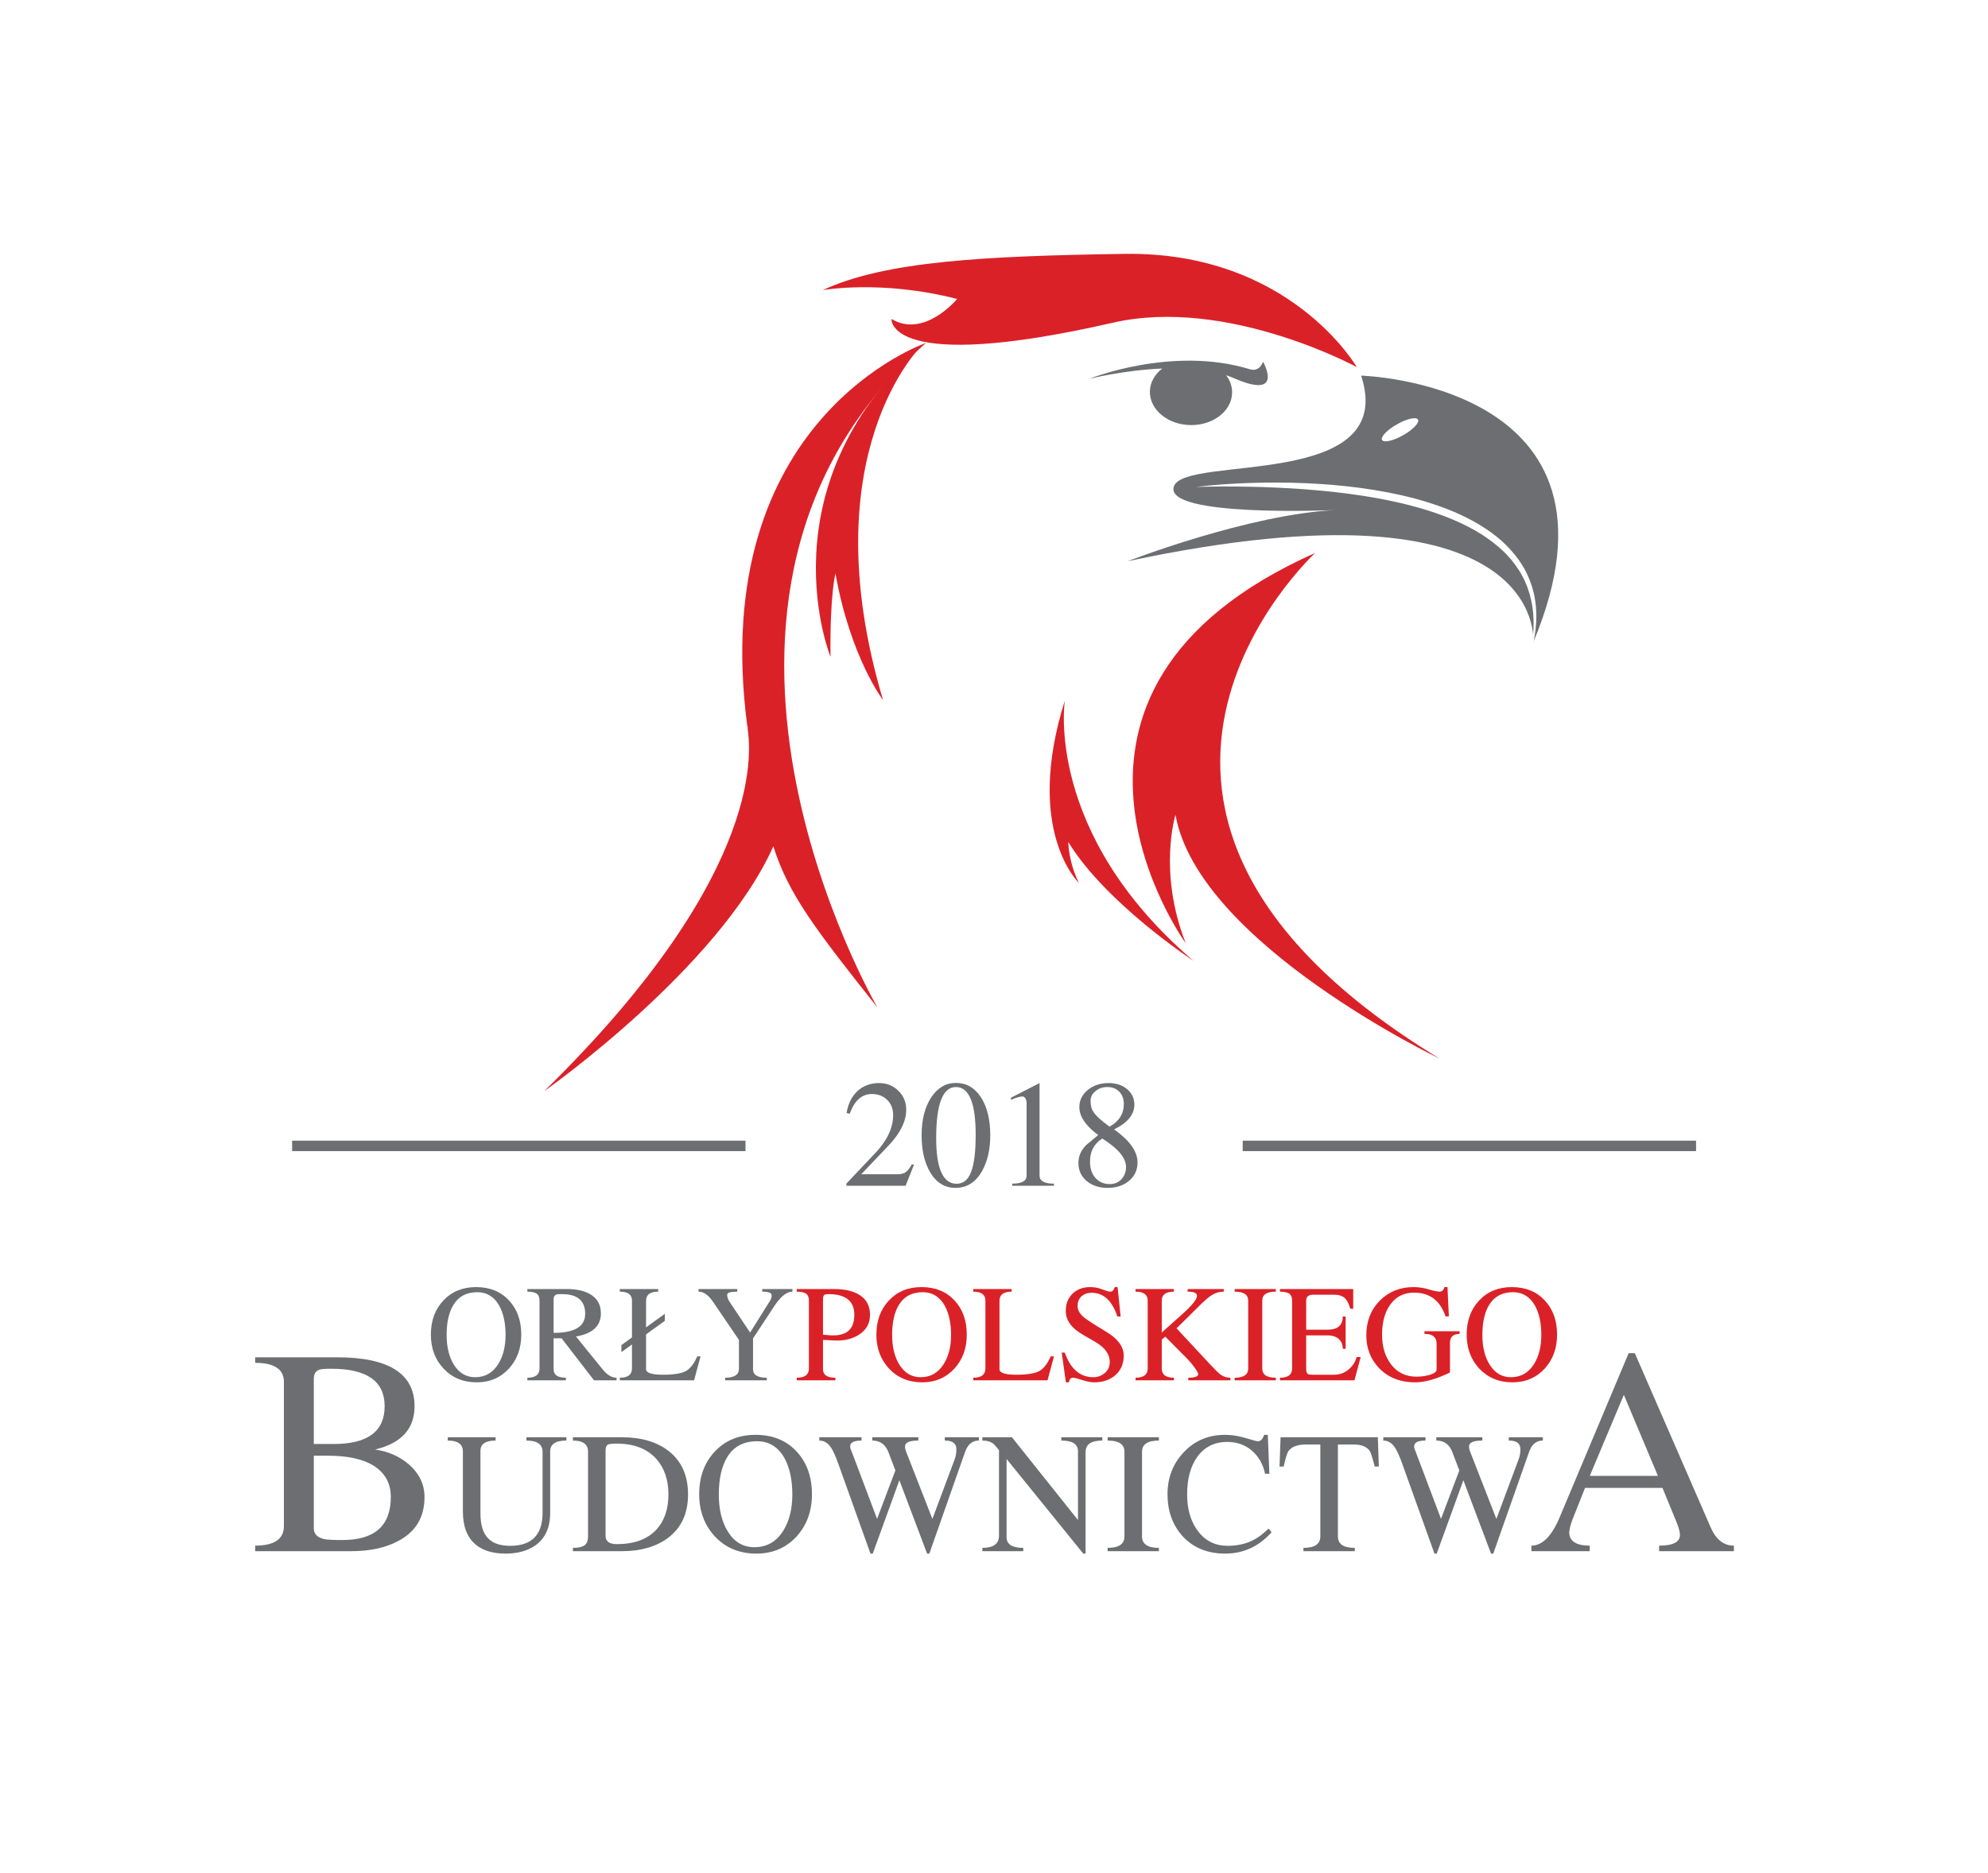 <?xml version="1.0" encoding="UTF-8" standalone="no"?>
<!DOCTYPE svg PUBLIC "-//W3C//DTD SVG 1.1//EN"
"http://www.w3.org/Graphics/SVG/1.1/DTD/svg11.dtd">


<!-- Page 1 -->
<svg x="0" y="0" width="3191" height="3007" viewBox="0 0 3191 3007" version="1.1" xmlns="http://www.w3.org/2000/svg" xmlns:xlink="http://www.w3.org/1999/xlink"
style="display: block;margin-left: auto;margin-right: auto;">
<defs>

<style type="text/css"><![CDATA[

.g0_1{
fill: #DB2128;
}
.g1_1{
fill: #6D6E71;
}
.g2_1{
fill: #FFFFFF;
}

]]></style>

</defs>
<path d="M0,0
L0,3007
L3191,3007
L3191,0 Z " 
fill="#FFFFFF" stroke="none" />
<path d="M1320.6,465.8c99.5,-46.4,258.6,-54.8,484.5,-58.2c265.7,-4,372.7,181.8,372.7,181.8c0,0,-208,-113.3,-391.3,-71.3c-363.4,83.1,-355.6,-6,-355.6,-6c52.8,31.7,105.4,-32.1,105.4,-32.1C1414.7,448.7,1320.6,465.8,1320.6,465.8Z" class="g0_1" />
<path d="M2184.8,603.1c0,0,450.3,12.1,276.4,427.9c0,0,25.1,-274,-651.3,-129.9c0,0,194.1,-75.4,333.9,-82.2c0,0,-278.1,12.5,-259.4,-38.3c18.7,-50.8,360.7,6.9,300.4,-177.5Z" class="g1_1" />
<path d="M1919.8,781.8c29.3,-.9,58.6,-.9,87.8,-.3c14.7,.3,29.3,.8,43.8,1.5c14.6,.7,29.2,1.5,43.7,2.6c7.3,.6,14.6,1.2,21.8,1.9c7.3,.6,14.6,1.3,21.8,2.1c14.5,1.6,28.9,3.4,43.3,5.6c28.8,4.3,57.4,9.7,85.4,17.3c28,7.4,55.4,16.8,81.4,29.3c12.9,6.2,25.5,13.3,37.2,21.4c5.9,4,11.6,8.4,17.1,13c5.5,4.5,10.7,9.4,15.6,14.5c9.8,10.4,18.3,21.9,25,34.5c6.7,12.6,11.5,26.2,14.4,40.2c3,14.1,3.9,28.6,3.4,43.1c-.2,7.3,-.8,14.5,-1.8,21.8c-.9,7.2,-2.2,14.4,-3.6,21.6c2.2,-7,4,-14.1,5.5,-21.3c1.5,-7.2,2.7,-14.5,3.4,-21.8c1.6,-14.7,1.4,-29.7,-.8,-44.5c-2.2,-14.7,-6.7,-29.2,-13.1,-42.8c-6.5,-13.6,-15.2,-26.2,-25.2,-37.4c-5,-5.6,-10.3,-10.9,-15.9,-16c-5.6,-4.9,-11.5,-9.6,-17.6,-14c-12.2,-8.7,-25.1,-16.3,-38.4,-23c-13.3,-6.7,-27.1,-12.4,-41,-17.5c-14,-5,-28.1,-9.4,-42.4,-13.3c-28.7,-7.5,-57.7,-12.9,-86.9,-16.9c-14.6,-1.9,-29.3,-3.5,-43.9,-4.8c-7.4,-.6,-14.7,-1.2,-22,-1.6c-7.4,-.5,-14.7,-.9,-22.1,-1.2c-14.7,-.6,-29.4,-1,-44.1,-1c-14.6,-.1,-29.3,.1,-44,.6c-14.7,.5,-29.3,1.2,-44,2.2c-14.6,1.1,-29.2,2.4,-43.8,4.2Z" class="g2_1" />
<path d="M2242.3,681.3c-16,9,-26.6,20.3,-23.9,25.1c2.8,4.8,17.9,1.4,33.8,-7.6c15.9,-9,26.6,-20.3,23.9,-25.1c-2.8,-4.9,-17.9,-1.5,-33.8,7.6Z" class="g2_1" />
<path d="M2027.3,580.6c0,0,-4.8,17.3,-21.3,12.2c-124.8,-38.2,-257.5,15.4,-257.5,15.4c0,0,55.1,-13.9,117,-16.5c-12,9.4,-19.6,22.4,-19.8,37c-.3,29.2,28.9,53.3,65.3,53.8c36.4,.5,66.3,-22.8,66.7,-52c.1,-10.3,-3.4,-19.9,-9.6,-28.1c4.1,1.4,8.1,2.9,12,4.6c82.9,36.3,47.2,-26.4,47.2,-26.4Z" class="g1_1" />
<path d="M1953.8,615.6c-.1,7,-6.1,12.6,-13.3,12.5c-7.1,-.1,-12.9,-5.8,-12.8,-12.9c.1,-7,6,-12.6,13.2,-12.5c7.2,.1,12.9,5.8,12.9,12.9Z" class="g1_1" />
<path d="M2111,887.8c0,0,-451.6,415.9,200,812c0,0,-387.5,-185.2,-424.2,-391.6c0,0,-28.5,91.4,16.4,206.1c0,0,-292.6,-403.5,207.8,-626.5Z" class="g0_1" />
<path d="M1479.6,554.6c0,0,-179.9,173.7,-62.2,569.4c0,0,-52.3,-68.2,-76.4,-203.2c0,0,-9.2,35.2,-7.9,133.8c0,0,-110.2,-270.4,146.5,-500Z" class="g0_1" />
<path d="M1709.2,1124.8c0,0,-33.6,212.4,206.3,417.7c0,0,-140.3,-91.8,-200.8,-190.7c0,0,0,31,17,65.7c0,0,-88.3,-83.7,-22.5,-292.7Z" class="g0_1" />
<path d="M1241.3,1358.8C1153.7,1555,873.5,1751.9,873.5,1751.9c366.6,-359,329.1,-559.4,326.5,-582.5c-.2,-.8,1.1,-1.5,-.4,-2.5l.2,-1.2h-.3c-65.3,-494.6,286.7,-615,286.7,-615c-461.6,409.1,-77.7,1067,-77.7,1067c-98.9,-124.5,-143.1,-182.1,-167.2,-258.9Z" class="g0_1" />
<path d="M1467,1870.2l-13.4,33.6h-95.1v-3.4l45.5,-48.1c19.8,-20.6,29.6,-41.3,29.6,-61.9c0,-10.4,-3.4,-18.8,-10.2,-25.1c-6.4,-5.9,-14.3,-8.8,-23.9,-8.8c-16.1,0,-28,10.6,-35.6,31.7l-5.1,-1.2c3.2,-18.1,10.8,-31.2,22.9,-39.5c8.4,-5.7,18.2,-8.6,29.2,-8.6c12.4,0,22.8,4.2,31.1,12.4c8.4,8.2,12.6,18.3,12.6,30.3c0,18.6,-9.5,37.8,-28.5,57.8l-43.7,45.9h59c5.4,0,9.8,-1.3,13.2,-3.9c2.8,-2.3,5.8,-6.4,9.3,-12.2Z" class="g1_1" />
<path d="M1566.1,1822.1c0,-51.2,-10.6,-76.8,-31.7,-76.8c-21.2,0,-31.7,27.4,-31.7,82.2c0,48.7,11,73.1,32.9,73.1c10.6,0,18.3,-6.3,23.2,-19c4.8,-12.7,7.3,-32.5,7.3,-59.5m23.4,.7c0,22.8,-4.4,41.9,-13.2,57.4c-10.1,18,-24.3,27,-42.6,27c-17.6,0,-31.3,-8.7,-41.3,-26.1c-8.7,-15.4,-13.1,-34.8,-13.1,-58.3c0,-24.8,5.1,-45.1,15.3,-60.7c10.3,-15.6,23.5,-23.4,39.8,-23.4c16.7,0,30.1,7.7,40.1,23c10,15.4,15,35.8,15,61.1Z" class="g1_1" />
<path d="M1691.7,1903.8h-67v-3.4c15.4,0,23.1,-4.3,23.1,-12.9V1771.1c0,-2.9,-.6,-5.4,-1.9,-7.5c-1.3,-2.1,-2.9,-3.2,-4.7,-3.2c-3.5,0,-9.7,1.8,-18.5,5.4v-3.4l45.9,-23.5v148.6c0,8.6,7.7,12.9,23.1,12.9Z" class="g1_1" />
<path d="M1803.9,1772.6c0,-8.1,-2.4,-14.7,-7.3,-19.8c-4.8,-5,-11.2,-7.5,-19,-7.5c-7.5,0,-13.9,2.1,-19.1,6.5c-5.3,4.3,-8,9.4,-8,15.4c0,7.2,1.3,12.7,3.7,16.6c3.9,6.7,12.8,15.1,26.8,25.1c15.3,-8.6,22.9,-20.7,22.9,-36.3m3.5,101c0,-14.5,-12.7,-29.7,-38.1,-45.6c-13.2,8.3,-19.7,20.6,-19.7,37c0,10.9,2.9,19.7,8.7,26.2c5.9,6.6,13.5,9.9,23,9.9c7.6,0,13.9,-2.6,18.7,-7.8c4.9,-5.2,7.4,-11.8,7.4,-19.7m18.5,-7.1c0,11.9,-4.5,21.6,-13.5,29.3c-9.1,7.6,-20.6,11.4,-34.5,11.4c-13.7,0,-24.9,-3.7,-33.7,-11.1c-8.8,-7.4,-13.2,-17,-13.2,-28.9c0,-10.9,4.2,-20.5,12.5,-28.8c6.3,-5.3,12.7,-10.7,19.2,-16c-20.1,-15,-30.2,-30,-30.2,-44.9c0,-10.9,4.5,-20.1,13.5,-27.5c9.1,-7.4,20.1,-11.1,33.3,-11.1c12.2,0,22.2,3.3,29.9,9.8c7.7,6.5,11.6,14.8,11.6,24.9c0,15.8,-10.8,29,-32.5,39.7c25.1,17.8,37.6,35.5,37.6,53.2Z" class="g1_1" />
<path d="M1196.6,1848.2H468.9v-16.8h727.7v16.8Z" class="g1_1" />
<path d="M2722.4,1848.2H1994.7v-16.8h727.7v16.8Z" class="g1_1" />
<path d="M811.5,2143.4c0,-19.3,-3.5,-35.1,-10.4,-47.5c-8.2,-14.1,-19.8,-21.2,-35,-21.2c-17.2,0,-29.9,6.7,-38.1,20.1c-7.4,11.8,-11.1,28,-11.1,48.6c0,19.5,4,35.6,11.9,48.1c8.3,13.1,19.6,19.7,33.9,19.7c16,0,28.4,-7.2,37.3,-21.5c7.6,-12.5,11.5,-27.9,11.5,-46.3m25.2,-.5c0,21.6,-6.5,39.6,-19.5,54.1c-13.6,14.9,-30.9,22.4,-52,22.4c-21.9,0,-39.8,-7.5,-53.6,-22.4c-13.3,-14.5,-20,-32.5,-20,-54.1c0,-22.4,6.7,-40.8,20.2,-55c13.4,-14.3,30.9,-21.4,52.3,-21.4c22,0,39.6,7.1,52.8,21.3c13.2,14.1,19.8,32.5,19.8,55.1Z" class="g1_1" />
<path d="M939.3,2109.4c0,-21.1,-12.4,-31.6,-37.2,-31.6c-4.5,0,-7.3,.1,-8.4,.4c-3.4,1.1,-5.1,3.7,-5.1,7.8v54c33.8,0,50.7,-10.2,50.7,-30.6m50.3,106.8H953.5l-52.1,-67.5H888.6v49.6c0,9.2,6.5,13.7,19.7,13.7v4.2H846.5V2212c13,0,19.5,-4.9,19.5,-14.8v-109c0,-4.9,-1.3,-8.4,-3.8,-10.6c-3,-2.5,-8.2,-3.8,-15.7,-3.8v-4.2h63.3c15.2,0,27.6,2.7,37,8c11.8,6.6,17.7,17,17.7,31.2c0,20.1,-13.3,32.4,-40,37l42.9,52.9c7.3,8.9,14.6,13.3,22.2,13.3Z" class="g1_1" />
<path d="M1124.5,2177.7l-10.4,38.5H994.9V2212c13,0,19.5,-4.9,19.5,-14.8v-109c0,-9.6,-6.5,-14.4,-19.5,-14.4v-4.2h61.6v4.2c-13,0,-19.5,5,-19.5,14.8v109.7c0,5.9,9,8.9,27,8.9c17.1,0,29.3,-1.9,36.5,-5.7c7.1,-3.7,13.4,-11.7,18.7,-23.8Z" class="g1_1" />
<path d="M1272,2073.8c-9.3,0,-19,7.8,-29.2,23.3l-34.1,51.8v49.4c0,9.2,7.4,13.7,22.1,13.7v4.2h-66.9V2212c14.8,0,22.2,-4.8,22.2,-14.4v-46.3L1144.4,2090c-7.4,-10.8,-15.1,-16.2,-23.2,-16.2v-4.2h62.2v4.2c-10.8,0,-16.2,1.6,-16.2,4.9c0,3.7,1.2,7.3,3.5,10.9l33.3,49.9l31.9,-50.9c1.8,-2.8,2.7,-5.8,2.7,-9c0,-3.9,-5,-5.8,-15.1,-5.8v-4.2H1272Z" class="g1_1" />
<path d="M1371.3,2111c0,-22.1,-13.8,-33.2,-41.5,-33.2c-3.4,0,-5.6,.4,-6.6,1.1c-1.5,1.2,-2.2,3.9,-2.2,8.2v55.8l10.6,.9c2.1,.2,4.1,.2,6.2,.2c22.3,0,33.5,-11,33.5,-33m25.2,.1c0,14.3,-6.5,25.2,-19.5,32.9c-10.8,6.2,-23.4,9,-37.8,8.2l-18.2,-.9v47c0,9.2,6.6,13.7,19.9,13.7v4.2h-62V2212c13,0,19.5,-4.9,19.5,-14.8v-109c0,-4.9,-1.3,-8.4,-3.8,-10.6c-2.9,-2.5,-8.2,-3.8,-15.7,-3.8v-4.2h59.6c17.9,0,31.7,3.3,41.6,9.8c11,7.1,16.4,17.7,16.4,31.7Z" class="g0_1" />
<path d="M1526.6,2143.4c0,-19.3,-3.5,-35.1,-10.4,-47.5c-8.2,-14.1,-19.8,-21.2,-35,-21.2c-17.2,0,-29.9,6.7,-38.2,20.1c-7.3,11.8,-11,28,-11,48.6c0,19.5,4,35.6,11.9,48.1c8.3,13.1,19.6,19.7,33.9,19.7c16,0,28.4,-7.2,37.2,-21.5c7.7,-12.5,11.6,-27.9,11.6,-46.3m25.2,-.5c0,21.6,-6.5,39.6,-19.5,54.1c-13.6,14.9,-30.9,22.4,-52,22.4c-21.9,0,-39.8,-7.5,-53.6,-22.4c-13.3,-14.5,-20,-32.5,-20,-54.1c0,-22.4,6.7,-40.8,20.2,-55c13.4,-14.3,30.8,-21.4,52.3,-21.4c22,0,39.6,7.1,52.8,21.3c13.2,14.1,19.8,32.5,19.8,55.1Z" class="g0_1" />
<path d="M1691.8,2177.7l-10.4,38.5H1562.2V2212c13,0,19.5,-4.9,19.5,-14.8v-109c0,-9.6,-6.5,-14.4,-19.5,-14.4v-4.2h61.6v4.2c-13,0,-19.5,5,-19.5,14.8v109.7c0,5.9,9,8.9,27,8.9c17.2,0,29.3,-1.9,36.5,-5.7c7.1,-3.7,13.4,-11.7,18.7,-23.8Z" class="g0_1" />
<path d="M1803.7,2176.4c0,13.9,-4.9,24.7,-14.6,32.5c-8.6,7,-19.5,10.5,-32.6,10.5c-5.5,0,-12,-1.3,-19.5,-3.7c-7.5,-2.4,-12.4,-3.7,-14.6,-3.7c-3.7,0,-5.9,2.5,-6.7,7.4h-4.8l-6.7,-47.7h4.9c9.3,26.3,24.6,39.5,45.9,39.5c6.5,0,12.3,-2,17.5,-6c5.9,-4.6,8.8,-10.8,8.8,-18.5c0,-12.4,-7.6,-23,-22.8,-31.9l-21.3,-12.4c-17.7,-10.4,-26.5,-22.9,-26.5,-37.5c0,-11.6,3.6,-20.8,10.9,-27.9c7.3,-7,16.8,-10.5,28.5,-10.5c6.6,0,13.1,1.2,19.3,3.7c6.2,2.4,10.4,3.6,12.8,3.6c3.3,0,5.6,-2.4,7.1,-7.3h4.6l4.9,47.2h-5.3c-8.3,-25.4,-22.2,-38.1,-41.6,-38.1c-6.2,0,-11.5,1.9,-15.8,5.6c-4.3,3.8,-6.4,9,-6.4,15.6c0,5.8,2.7,11.3,8,16.4c3.2,3,9.2,7.2,17.9,12.7l21.5,13.3c17.7,10.9,26.6,23.3,26.6,37.2Z" class="g0_1" />
<path d="M1974.9,2216.2h-67.5V2212c10.6,0,15.9,-2,15.9,-5.9c0,-1.5,-1.9,-4.9,-5.6,-10.1c-3.8,-5.3,-7.7,-10,-11.9,-14.3L1870.4,2146l-5.6,4.9v46.3c0,9.9,6.5,14.8,19.5,14.8v4.2h-61.6V2212c13,0,19.5,-4.9,19.5,-14.8v-109c0,-9.6,-6.5,-14.4,-19.5,-14.4v-4.2h61.6v4.2c-13,0,-19.5,4.8,-19.5,14.4v51.2l34.6,-31c14.6,-13.2,21.9,-22.5,21.9,-27.9c0,-4.5,-5,-6.7,-15,-6.7v-4.2h58v4.2c-6.6,0,-12.8,1.7,-18.4,5.1c-4.6,2.7,-10.5,7.5,-17.7,14.6l-39.7,39.2l54.1,58.1c8.1,8.7,13.5,14,16.2,15.9c4.7,3.6,10.1,5.3,16.1,5.3Z" class="g0_1" />
<path d="M2047.8,2216.2h-66V2212c14.5,0,21.7,-4.9,21.7,-14.8v-109c0,-9.6,-7.2,-14.4,-21.7,-14.4v-4.2h66v4.2c-14.5,0,-21.7,4.8,-21.7,14.4v109c0,9.9,7.2,14.8,21.7,14.8Z" class="g0_1" />
<path d="M2184.1,2178.8l-10,37.4H2054.5V2212c13,0,19.5,-4.9,19.5,-14.8v-109c0,-4.9,-1.3,-8.4,-3.8,-10.6c-3,-2.5,-8.2,-3.8,-15.7,-3.8v-4.2h117.6v31.7h-4.7c-2.2,-8,-5.2,-13.8,-9,-17.3c-3.9,-3.5,-9.6,-5.3,-17.1,-5.3h-33c-7.8,0,-11.7,3.1,-11.7,9.3v46.9h34.1c16.4,0,24.6,-7,24.6,-21.2h4.6v51.8h-4.6c0,-7.5,-2.7,-13.2,-8,-17c-4.3,-3,-9.8,-4.5,-16.6,-4.5h-34.1v54.3c0,4.3,1.1,6.9,3.3,8c1,.6,3.5,.9,7.5,.9h34.1c8.7,0,16.5,-2.8,23.3,-8.5c6.3,-5.3,10.6,-11.9,12.8,-19.9Z" class="g0_1" />
<path d="M2342.9,2141.6c-10.4,0,-15.5,4.9,-15.5,14.6v47.4c-21.6,10.5,-40.1,15.8,-55.6,15.8c-24.7,0,-44.3,-7.9,-58.9,-23.5c-13.2,-14.2,-19.8,-31.6,-19.8,-52.1c0,-22.4,7.2,-40.9,21.6,-55.5c14.4,-14.5,32.4,-21.8,54,-21.8c8.5,0,16.8,1.2,24.8,3.7c8,2.4,13.7,3.6,17.3,3.6c3.8,0,6.4,-2.4,7.7,-7.3h4.9l2.2,47h-5.3c-8.6,-25.4,-25.4,-38.1,-50.5,-38.1c-16.6,0,-29.4,6.5,-38.6,19.7c-8.5,12.1,-12.8,28.1,-12.8,48c0,19.4,5,35.4,14.9,48.1c10,12.7,23.4,19.1,40.2,19.1c8.2,0,15.6,-1.1,22.3,-3.2c6.7,-2.2,10.1,-4.9,10.1,-8.1v-41.9c0,-10.3,-6.5,-15.5,-19.5,-15.5v-4.2h56.5Z" class="g0_1" />
<path d="M2474,2143.4c0,-19.3,-3.4,-35.1,-10.4,-47.5c-8.1,-14.1,-19.8,-21.2,-35,-21.2c-17.1,0,-29.8,6.7,-38.1,20.1c-7.4,11.8,-11.1,28,-11.1,48.6c0,19.5,4,35.6,12,48.1c8.3,13.1,19.6,19.7,33.9,19.7c15.9,0,28.4,-7.2,37.2,-21.5c7.7,-12.5,11.5,-27.9,11.5,-46.3m25.3,-.5c0,21.6,-6.5,39.6,-19.5,54.1c-13.6,14.9,-31,22.4,-52.1,22.4c-21.8,0,-39.7,-7.5,-53.6,-22.4c-13.3,-14.5,-19.9,-32.5,-19.9,-54.1c0,-22.4,6.7,-40.8,20.1,-55c13.5,-14.3,30.9,-21.4,52.3,-21.4c22,0,39.6,7.1,52.9,21.3c13.2,14.1,19.8,32.5,19.8,55.1Z" class="g0_1" />
<path d="M627.3,2403.5c0,-21.9,-9.2,-38.7,-27.7,-50.3c-17.3,-10.7,-41.7,-16,-73.4,-16H503.7v116.6c0,9.1,5.7,14.9,17.3,17.4c4.8,1,14.3,1.4,28.7,1.4c51.8,0,77.6,-23,77.6,-69.1m-9.9,-145.8c0,-40.1,-28.5,-60.1,-85.5,-60.1c-10.1,0,-16.3,.4,-18.8,1.4c-6.3,1.8,-9.4,6.9,-9.4,15v104.4h31.9c54.6,0,81.8,-20.2,81.8,-60.7m64,145.8c0,32.3,-14,55.8,-41.9,70.5c-20.3,11,-45.7,16.5,-76.1,16.5H409.6v-8.9c30.7,0,46.1,-10.5,46.1,-31.5V2218.7c0,-20.4,-15.4,-30.6,-46.1,-30.6v-8.9H540.8c83.1,0,124.6,26.2,124.6,78.5c0,36.4,-21.2,59.6,-63.5,69.6c21,2.9,39.2,10.8,54.6,24c16.6,14.7,24.9,32.1,24.9,52.2Z" class="g1_1" />
<path d="M909.1,2312.9c-17.4,0,-26,5.8,-26,17.4v98.9c0,23.5,-8,40.9,-24,52.2c-12.6,8.6,-28.4,13,-47.6,13c-20,0,-35.9,-4.7,-47.5,-14.1c-14,-11.4,-21,-29.3,-21,-53.6v-96.4c0,-11.6,-8.1,-17.4,-24.3,-17.4v-5.3h76.8v5.3c-16.2,0,-24.3,5.5,-24.3,16.5v100c0,16.4,3.1,28.8,9.4,37.1c7.6,10.3,20.4,15.4,38.4,15.4c34.6,0,51.9,-17.7,51.9,-53.3v-97.5c0,-12.2,-8.6,-18.2,-25.9,-18.2v-5.3h64.1Z" class="g1_1" />
<path d="M1072.9,2399.3c0,-23.5,-6.6,-42.6,-19.6,-57.2c-14.8,-16.2,-35.9,-24.3,-63.3,-24.3c-7.2,0,-11.8,.5,-13.8,1.4c-2.8,1.3,-4.2,4.5,-4.2,9.7v137c0,8.8,6,13.3,18,13.3c27.8,0,48.9,-7.7,63.3,-23c13,-14,19.6,-32.9,19.6,-56.9m31.5,0c0,30.8,-10.9,54.2,-32.6,70.2c-19,14,-43.5,21,-73.5,21H919.6v-5.3c9.4,0,15.9,-1.6,19.6,-4.9c3.1,-2.8,4.7,-7.3,4.7,-13.6V2330.8c0,-11.9,-8.1,-17.9,-24.3,-17.9v-5.3h78.7c30.7,0,55.5,7.2,74.3,21.6c21.2,16.2,31.8,39.6,31.8,70.1Z" class="g1_1" />
<path d="M1271.8,2399.6c0,-24,-4.4,-43.8,-13,-59.2c-10.1,-17.6,-24.7,-26.4,-43.7,-26.4c-21.3,0,-37.2,8.3,-47.5,25c-9.2,14.7,-13.8,34.9,-13.8,60.6c0,24.4,5,44.4,14.9,60c10.3,16.4,24.4,24.5,42.3,24.5c19.9,0,35.4,-8.9,46.4,-26.7c9.6,-15.6,14.4,-34.8,14.4,-57.8m31.5,-.5c0,26.8,-8.1,49.3,-24.3,67.4c-17,18.6,-38.6,27.9,-65,27.9c-27.2,0,-49.5,-9.3,-66.8,-27.9c-16.6,-18.1,-24.9,-40.6,-24.9,-67.4c0,-28,8.4,-50.9,25.2,-68.7c16.7,-17.8,38.5,-26.7,65.2,-26.7c27.4,0,49.4,8.9,65.8,26.6c16.5,17.6,24.8,40.6,24.8,68.8Z" class="g1_1" />
<path d="M1571.2,2312.9c-10.5,0,-17.8,6,-22.1,18.2l-57.4,163.3h-3.6l-44.5,-117.8l-42.7,117.8h-3.7l-50.8,-142c-5,-14,-9.2,-23.5,-12.7,-28.5c-5,-7.3,-11.2,-11,-18.6,-11v-5.3h67.7v5.3c-12.3,0,-18.4,3.2,-18.2,9.6c0,1.8,.8,4.6,2.5,8.2l40.7,107.9l29.4,-77.7l-11.1,-29.2c-4.8,-12.6,-13.4,-18.8,-25.9,-18.8v-5.3H1474v5.3c-14.2,0,-21.3,3.1,-21.3,9.4c-.2,2.2,.6,5.4,2.2,9.6l41.7,106.8l36,-96.3c2,-5.5,2.8,-11.2,2.4,-17.1c-.5,-8.3,-6.7,-12.4,-18.5,-12.4v-5.3h54.7Z" class="g1_1" />
<path d="M1769.3,2312.9c-17.9,0,-26.8,6.1,-26.8,18.5v163l-3.8,-.1l-123,-151.8v125.6c0,11.4,8.9,17.1,26.8,17.1v5.3h-65.7v-5.3c17.8,0,26.7,-6.5,26.7,-19.6V2328.3c-4.6,-5.7,-7.4,-9,-8.5,-9.9c-4.6,-3.7,-10.7,-5.5,-18.2,-5.5v-5.3h47.5l106,132.9V2330c0,-11.4,-8.9,-17.1,-26.7,-17.1v-5.3h65.7Z" class="g1_1" />
<path d="M1860.2,2490.5h-82.3v-5.3c18,0,27,-6.1,27,-18.5V2330.8c0,-11.9,-9,-17.9,-27,-17.9v-5.3h82.3v5.3c-18.1,0,-27.1,6,-27.1,17.9v135.9c0,12.4,9,18.5,27.1,18.5Z" class="g1_1" />
<path d="M2041.1,2460.1c-20.4,22.8,-45.3,34.3,-74.6,34.3c-28.3,0,-51.1,-9.3,-68.2,-27.9c-16.2,-17.9,-24.3,-40.4,-24.3,-67.4c0,-26.6,8.7,-49.1,26.2,-67.6c17.5,-18.5,39.5,-27.8,66.1,-27.8c10.8,0,21.9,1.8,33.3,5.2c11.3,3.4,17.6,5.1,18.9,5.1c4.9,.2,8.4,-3.2,10.5,-10.3h6l2.5,62.5h-6.9c-3.3,-15.5,-10.4,-27.9,-21.2,-37.2c-10.9,-9.3,-24.1,-13.9,-39.5,-13.9c-20.7,0,-36.8,8.1,-48.4,24.3c-10.7,15.3,-16,35.3,-16,59.9c0,24.2,5.9,44,17.7,59.4c11.8,15.5,27.6,23.2,47.5,23.2c16.7,0,31.7,-3.7,44.7,-11.3c5.4,-2.9,12.3,-8.4,20.8,-16.3Z" class="g1_1" />
<path d="M2213.2,2354.6h-6.6c-3.5,-13.8,-6.1,-22,-7.7,-24.6c-4.8,-7.2,-13.5,-10.8,-26,-10.8h-25.4v147.5c0,12.4,9,18.5,27.1,18.5v5.3h-82.4v-5.3c18.1,0,27.1,-6.1,27.1,-18.5V2319.2h-22.1c-14.4,0,-24,3.5,-29,10.5c-2.2,3.1,-4.8,11.4,-7.7,24.9h-6.7l1.7,-47h156.1Z" class="g1_1" />
<path d="M2476.5,2312.9c-10.5,0,-17.9,6,-22.1,18.2l-57.5,163.3h-3.6l-44.4,-117.8l-42.8,117.8h-3.6l-50.9,-142c-4.9,-14,-9.2,-23.5,-12.7,-28.5c-5,-7.3,-11.1,-11,-18.5,-11v-5.3h67.7v5.3c-12.3,0,-18.4,3.2,-18.2,9.6c0,1.8,.8,4.6,2.4,8.2l40.7,107.9l29.4,-77.7l-11.1,-29.2c-4.7,-12.6,-13.3,-18.8,-25.8,-18.8v-5.3h73.8v5.3c-14.2,0,-21.3,3.1,-21.3,9.4c-.2,2.2,.5,5.4,2.2,9.6l41.7,106.8l35.9,-96.3c2,-5.5,2.9,-11.2,2.5,-17.1c-.5,-8.3,-6.7,-12.4,-18.5,-12.4v-5.3h54.7Z" class="g1_1" />
<path d="M2661.2,2369.6l-54.7,-130.1l-54.7,130.1Zm121.9,120.9h-120v-8.9c22.6,0,33.7,-5.9,33.4,-17.5c0,-3.8,-1.4,-9.5,-4.2,-17.1l-23.8,-58.1H2544.2l-19.6,49.3c-3.3,8.4,-5.2,15.7,-5.8,21.7c0,14.4,11,21.7,32.9,21.7v8.9h-93.6v-8.9c17.6,0,32.8,-15.4,45.6,-46.1l110.5,-262.9h9.9l121.8,279.8c8.5,19.4,20.8,29.2,37.2,29.2Z" class="g1_1" />
<path d="M1067.1,2120.7l-69.7,50.2v-11.3l69.7,-50.2Z" class="g1_1" />

</svg>
